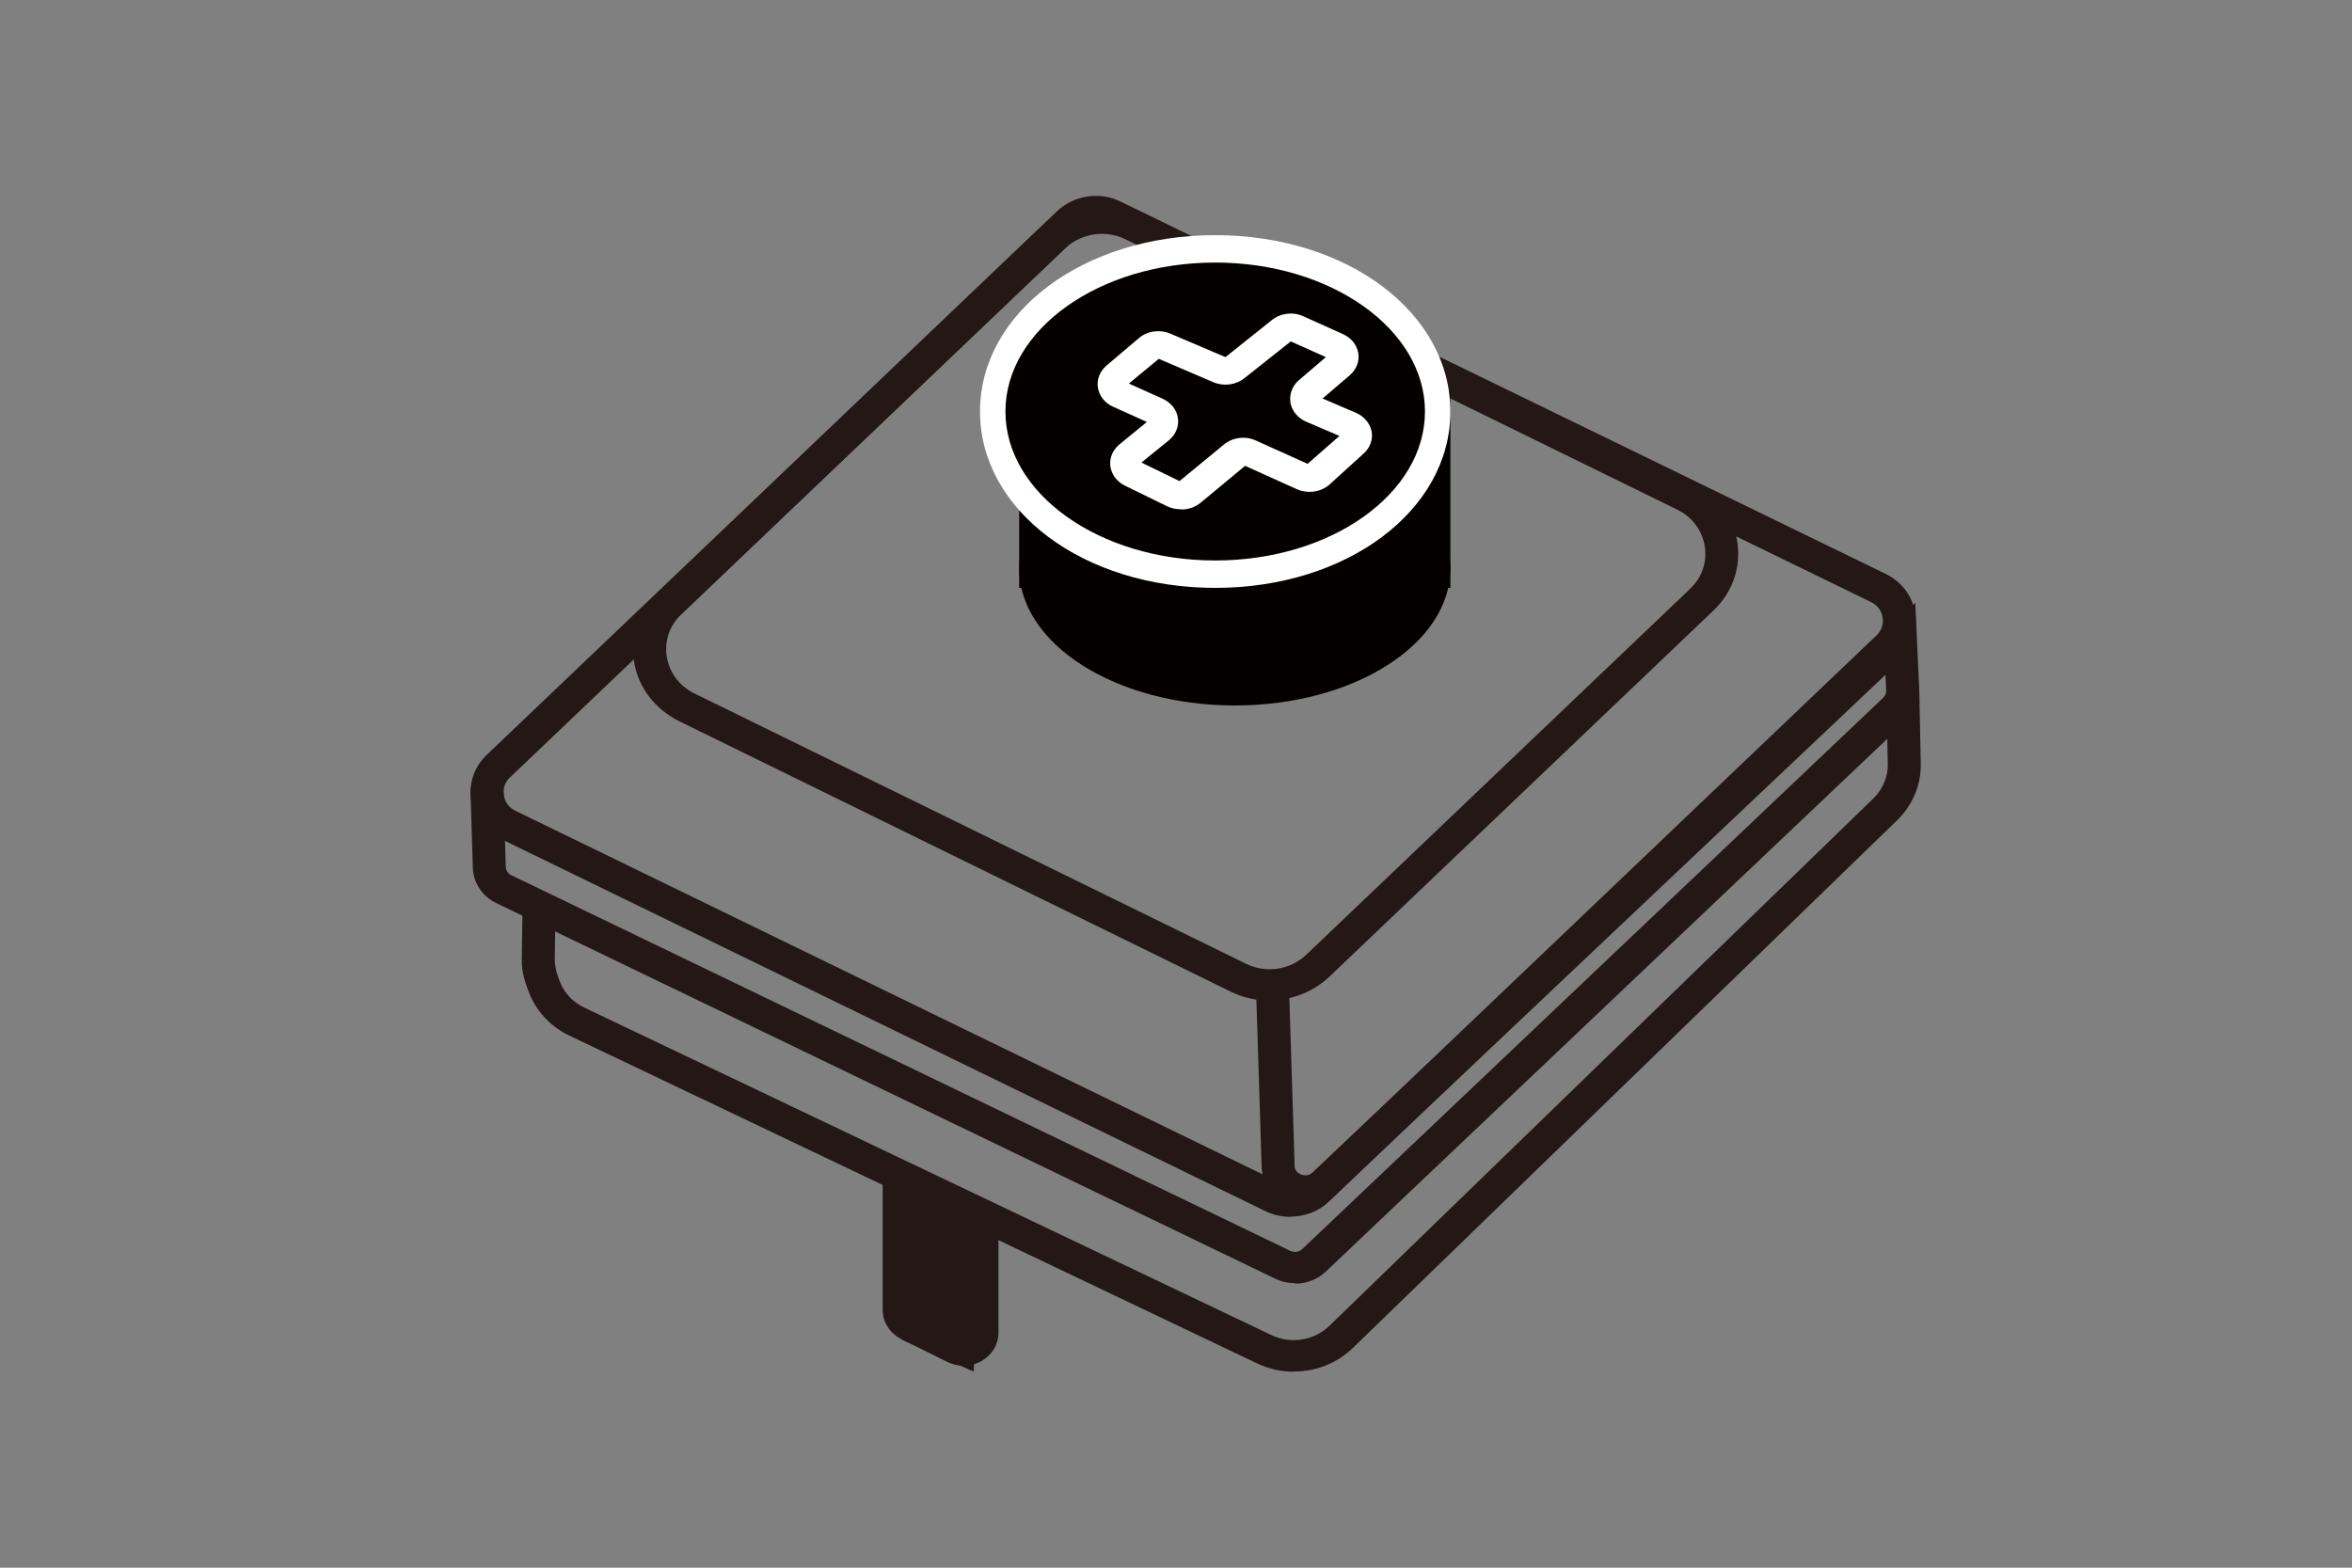 <svg xmlns="http://www.w3.org/2000/svg" xmlns:xlink="http://www.w3.org/1999/xlink" fill="none" version="1.1" width="60" height="40" viewBox="0 0 60 40"><rect x="0" y="0" width="60" height="40" fill="#808080" stroke="none"/><g><g><g><g><path d="M32.92,30.966C32.718,30.966,32.509,30.921,32.321,30.825L12.801,21.329C12.425,21.143,12.169,20.81,12.102,20.406C12.034,20.009,12.169,19.612,12.472,19.324L27.026,5.448C27.429,5.064,28.048,4.968,28.56,5.217L48.073,14.714C48.449,14.899,48.705,15.232,48.772,15.636C48.84,16.039,48.705,16.43,48.402,16.718L33.848,30.594C33.593,30.838,33.256,30.966,32.913,30.966L32.92,30.966ZM27.961,5.723C27.793,5.723,27.631,5.787,27.503,5.903L12.95,19.779C12.801,19.92,12.734,20.112,12.768,20.31C12.801,20.509,12.923,20.669,13.111,20.765L32.624,30.261C32.873,30.383,33.176,30.338,33.377,30.146L47.931,16.27C48.079,16.129,48.147,15.937,48.113,15.738C48.079,15.54,47.958,15.38,47.77,15.29L28.257,5.787C28.163,5.743,28.062,5.717,27.961,5.717L27.961,5.723Z" fill="#231815" fill-opacity="1" style="mix-blend-mode:passthrough"/></g><g><path d="M32.919,31.049C32.697,31.049,32.475,30.998,32.28,30.902L12.767,21.399C12.363,21.201,12.094,20.842,12.02,20.419C11.953,19.99,12.094,19.574,12.41,19.267L26.964,5.391C27.395,4.981,28.054,4.878,28.593,5.147L48.105,14.644C48.509,14.842,48.778,15.194,48.852,15.623C48.926,16.052,48.778,16.469,48.462,16.776L33.908,30.652C33.646,30.908,33.289,31.043,32.919,31.043L32.919,31.049ZM27.96,5.16C27.637,5.16,27.328,5.282,27.085,5.506L12.532,19.382C12.249,19.651,12.121,20.023,12.188,20.394C12.249,20.772,12.491,21.085,12.848,21.258L32.361,30.755C32.535,30.838,32.731,30.883,32.926,30.883C33.255,30.883,33.565,30.761,33.8,30.537L48.354,16.661C48.637,16.392,48.758,16.02,48.697,15.649C48.637,15.271,48.395,14.957,48.038,14.784L28.525,5.288C28.344,5.199,28.155,5.16,27.96,5.16ZM32.919,30.409C32.805,30.409,32.69,30.383,32.583,30.332L13.07,20.829C12.861,20.727,12.72,20.541,12.68,20.317C12.646,20.093,12.72,19.875,12.881,19.721L27.442,5.845C27.664,5.634,28.014,5.583,28.29,5.717L47.803,15.213C48.011,15.316,48.153,15.502,48.193,15.726C48.233,15.95,48.153,16.168,47.991,16.328L33.437,30.204C33.296,30.338,33.108,30.409,32.919,30.409ZM27.96,5.8C27.812,5.8,27.671,5.858,27.563,5.961L13.009,19.837C12.881,19.958,12.821,20.125,12.855,20.298C12.881,20.471,12.989,20.612,13.151,20.688L32.663,30.185C32.879,30.294,33.141,30.249,33.316,30.089L47.87,16.212C47.998,16.091,48.052,15.924,48.025,15.751C47.998,15.579,47.89,15.438,47.729,15.361L28.216,5.858C28.135,5.82,28.048,5.8,27.96,5.8Z" fill="#231815" fill-opacity="1" style="mix-blend-mode:passthrough"/></g></g><g><g><path d="M32.388,25.446C32.065,25.446,31.735,25.376,31.432,25.222L17.363,18.332C16.764,18.037,16.36,17.506,16.259,16.878C16.158,16.244,16.367,15.623,16.845,15.169L26.635,5.832C27.281,5.218,28.25,5.07,29.064,5.474L43.133,12.37C43.732,12.665,44.136,13.196,44.237,13.824C44.344,14.458,44.129,15.079,43.651,15.534L33.861,24.87C33.457,25.254,32.926,25.452,32.388,25.452L32.388,25.446ZM28.108,5.89C27.745,5.89,27.382,6.024,27.112,6.287L17.322,15.623C16.999,15.931,16.858,16.353,16.925,16.776C16.993,17.205,17.269,17.563,17.672,17.762L31.742,24.658C32.293,24.927,32.953,24.831,33.383,24.415L43.174,15.079C43.496,14.772,43.638,14.349,43.571,13.92C43.503,13.491,43.227,13.132,42.824,12.934L28.754,6.037C28.546,5.935,28.324,5.89,28.108,5.89Z" fill="#231815" fill-opacity="1" style="mix-blend-mode:passthrough"/></g><g><path d="M32.385,25.529C32.042,25.529,31.699,25.452,31.39,25.299L17.327,18.402C16.708,18.095,16.284,17.544,16.176,16.891C16.069,16.231,16.291,15.585,16.782,15.117L26.572,5.774C27.238,5.134,28.254,4.987,29.095,5.397L43.165,12.293C43.784,12.601,44.208,13.151,44.315,13.804C44.423,14.464,44.201,15.111,43.71,15.578L33.92,24.914C33.509,25.305,32.964,25.523,32.385,25.523L32.385,25.529ZM28.106,5.326C27.588,5.326,27.077,5.518,26.693,5.883L16.903,15.226C16.445,15.661,16.244,16.257,16.345,16.865C16.445,17.474,16.829,17.979,17.401,18.261L31.47,25.158C31.753,25.299,32.069,25.369,32.385,25.369C32.917,25.369,33.422,25.17,33.798,24.812L43.589,15.476C44.046,15.04,44.248,14.445,44.147,13.836C44.046,13.228,43.663,12.722,43.091,12.44L29.021,5.544C28.732,5.403,28.416,5.333,28.106,5.333L28.106,5.326ZM32.385,24.889C32.15,24.889,31.914,24.837,31.699,24.729L17.63,17.832C17.199,17.621,16.91,17.243,16.836,16.788C16.762,16.334,16.916,15.892,17.253,15.565L27.05,6.229C27.332,5.96,27.709,5.813,28.106,5.813C28.342,5.813,28.577,5.871,28.792,5.973L42.862,12.869C43.292,13.081,43.582,13.459,43.656,13.913C43.73,14.368,43.575,14.816,43.239,15.136L33.449,24.472C33.159,24.748,32.782,24.889,32.392,24.889L32.385,24.889ZM28.106,5.967C27.756,5.967,27.42,6.101,27.171,6.338L17.381,15.674C17.078,15.962,16.943,16.359,17.011,16.763C17.078,17.166,17.334,17.506,17.71,17.691L31.78,24.588C32.298,24.844,32.917,24.748,33.327,24.357L43.118,15.021C43.42,14.733,43.555,14.336,43.488,13.932C43.42,13.529,43.165,13.19,42.788,13.004L28.718,6.107C28.53,6.018,28.321,5.967,28.113,5.967L28.106,5.967Z" fill="#231815" fill-opacity="1" style="mix-blend-mode:passthrough"/></g></g><g><g><path d="M33.036,32.662C32.881,32.662,32.719,32.63,32.571,32.554L12.709,22.974C12.359,22.808,12.144,22.475,12.144,22.103L12.09,20.182L12.763,20.163L12.816,22.097C12.816,22.231,12.89,22.347,13.012,22.404L32.874,31.984C33.009,32.048,33.177,32.028,33.285,31.92L48.101,17.858C48.168,17.794,48.209,17.698,48.202,17.602L48.175,17.019L34.018,30.408C33.729,30.684,33.318,30.767,32.935,30.633C32.551,30.498,32.302,30.171,32.269,29.787L32.121,25.151L32.794,25.132L32.942,29.755C32.955,29.941,33.116,30.018,33.17,30.037C33.217,30.056,33.392,30.101,33.547,29.96L48.787,15.552L48.881,17.576C48.895,17.851,48.787,18.12,48.579,18.312L33.762,32.374C33.567,32.56,33.305,32.662,33.036,32.662Z" fill="#231815" fill-opacity="1" style="mix-blend-mode:passthrough"/></g><g><path d="M33.034,32.74C32.858,32.74,32.69,32.702,32.529,32.625L12.666,23.045C12.289,22.866,12.061,22.507,12.061,22.104L12,20.106L12.841,20.087L12.902,22.098C12.902,22.206,12.955,22.29,13.05,22.334L32.912,31.914C33.013,31.965,33.141,31.946,33.222,31.869L48.038,17.807C48.092,17.756,48.119,17.686,48.119,17.615L48.099,17.218L34.076,30.48C33.76,30.774,33.316,30.87,32.906,30.723C32.495,30.576,32.219,30.224,32.186,29.807L32.038,25.088L32.879,25.062L33.027,29.769C33.04,29.903,33.161,29.961,33.202,29.974C33.262,29.993,33.383,30.012,33.484,29.916L48.859,15.38L48.96,17.59C48.973,17.884,48.852,18.179,48.637,18.384L33.821,32.446C33.612,32.644,33.329,32.753,33.04,32.753L33.034,32.74ZM12.175,20.26L12.229,22.104C12.229,22.45,12.424,22.751,12.747,22.904L32.61,32.484C32.966,32.657,33.417,32.586,33.7,32.317L48.516,18.255C48.704,18.076,48.805,17.833,48.792,17.583L48.704,15.739L33.599,30.019C33.424,30.185,33.215,30.14,33.134,30.115C33.074,30.089,32.865,29.999,32.852,29.762L32.71,25.216L32.206,25.229L32.347,29.788C32.374,30.14,32.603,30.435,32.953,30.563C33.303,30.691,33.679,30.608,33.948,30.358L48.24,16.84L48.274,17.602C48.274,17.718,48.233,17.833,48.146,17.916L33.329,31.978C33.195,32.106,32.993,32.138,32.825,32.055L12.969,22.475C12.821,22.405,12.733,22.264,12.733,22.098L12.68,20.247L12.175,20.26Z" fill="#231815" fill-opacity="1" style="mix-blend-mode:passthrough"/></g></g><g><g><path d="M33.003,34.923C32.693,34.923,32.384,34.853,32.088,34.718L14.567,26.355C14.102,26.131,13.746,25.754,13.571,25.292L13.517,25.145C13.43,24.927,13.389,24.697,13.396,24.46L13.416,23.135L14.089,23.135L14.069,24.466C14.069,24.627,14.096,24.78,14.15,24.927L14.203,25.075C14.325,25.382,14.56,25.638,14.87,25.786L32.397,34.142C32.929,34.398,33.561,34.296,33.979,33.892L47.86,20.432C48.115,20.189,48.257,19.843,48.25,19.497L48.209,17.602L48.882,17.589L48.923,19.485C48.936,20.003,48.721,20.509,48.344,20.88L34.463,34.341C34.073,34.718,33.548,34.923,33.016,34.923L33.003,34.923Z" fill="#231815" fill-opacity="1" style="mix-blend-mode:passthrough"/></g><g><path d="M33.006,35C32.676,35,32.353,34.923,32.057,34.782L14.529,26.426C14.045,26.195,13.675,25.798,13.493,25.318L13.439,25.171C13.352,24.94,13.304,24.703,13.311,24.454L13.331,23.051L14.172,23.051L14.152,24.466C14.152,24.614,14.179,24.761,14.226,24.895L14.28,25.043C14.394,25.337,14.617,25.574,14.906,25.709L32.434,34.065C32.932,34.302,33.524,34.206,33.914,33.828L47.795,20.368C48.031,20.138,48.165,19.817,48.158,19.497L48.118,17.519L48.959,17.499L48.999,19.478C49.013,20.016,48.791,20.547,48.394,20.932L34.513,34.392C34.109,34.782,33.578,34.994,33.006,34.994L33.006,35ZM13.493,23.211L13.479,24.454C13.479,24.678,13.513,24.902,13.601,25.113L13.654,25.26C13.823,25.709,14.166,26.067,14.61,26.279L32.138,34.635C32.407,34.763,32.71,34.834,33.012,34.834C33.537,34.834,34.028,34.635,34.398,34.276L48.279,20.816C48.643,20.464,48.845,19.978,48.838,19.484L48.798,17.666L48.293,17.666L48.333,19.491C48.34,19.856,48.192,20.221,47.923,20.483L34.042,33.943C33.598,34.373,32.925,34.475,32.366,34.206L14.839,25.849C14.509,25.689,14.253,25.427,14.132,25.094L14.072,24.947C14.011,24.787,13.984,24.626,13.984,24.46L13.998,23.218L13.493,23.218L13.493,23.211Z" fill="#231815" fill-opacity="1" style="mix-blend-mode:passthrough"/></g></g><g><g><path d="M24.579,34.769C24.451,34.769,24.323,34.737,24.208,34.68L23.038,34.097C22.769,33.962,22.607,33.706,22.607,33.418L22.607,30.011L23.28,30.011L23.28,33.418C23.28,33.463,23.307,33.508,23.354,33.527L24.525,34.11C24.579,34.135,24.632,34.122,24.653,34.11C24.679,34.097,24.713,34.065,24.713,34.001L24.713,30.921L25.386,30.921L25.386,34.001C25.386,34.27,25.238,34.513,24.996,34.654C24.868,34.731,24.72,34.763,24.579,34.763L24.579,34.769Z" fill="#231815" fill-opacity="1" style="mix-blend-mode:passthrough"/></g><g><path d="M24.576,34.846C24.435,34.846,24.294,34.814,24.166,34.75L22.995,34.168C22.699,34.02,22.517,33.732,22.517,33.418L22.517,29.928L23.358,29.928L23.358,33.418Q23.365,33.45,23.385,33.457L24.556,34.039Q24.583,34.052,24.603,34.039C24.623,34.033,24.63,34.014,24.63,34.001L24.63,30.838L25.471,30.838L25.471,34.001C25.471,34.302,25.31,34.571,25.041,34.725C24.899,34.808,24.745,34.846,24.583,34.846L24.576,34.846ZM22.679,30.095L22.679,33.425C22.679,33.681,22.827,33.911,23.069,34.033L24.24,34.616C24.462,34.725,24.731,34.718,24.946,34.597C25.162,34.468,25.296,34.251,25.296,34.007L25.296,31.004L24.792,31.004L24.792,34.007C24.792,34.084,24.751,34.148,24.684,34.187C24.623,34.225,24.543,34.225,24.475,34.187L23.305,33.604C23.231,33.566,23.19,33.495,23.19,33.418L23.19,30.089L22.686,30.089L22.679,30.095Z" fill="#231815" fill-opacity="1" style="mix-blend-mode:passthrough"/></g></g></g><g><g><path d="M23.198,30.413L24.916,31.269L24.762,34.866L23.076,34.116L23.172,30.35L23.198,30.413Z" fill="#231815" fill-opacity="1" style="mix-blend-mode:passthrough"/></g><g><path d="M24.846,35L23,34.18L23.103,30L23.263,30.351L25,31.22L24.84,35L24.846,35ZM23.167,34.06L24.699,34.741L24.84,31.325L23.256,30.533L23.167,34.06Z" fill="#231815" fill-opacity="1" style="mix-blend-mode:passthrough"/></g></g><g><ellipse cx="31.5" cy="14.5" rx="5.5" ry="3.5" fill="#040000" fill-opacity="1" style="mix-blend-mode:passthrough"/></g><g><rect x="26" y="10" width="11" height="5" rx="0" fill="#040000" fill-opacity="1" style="mix-blend-mode:passthrough"/></g><g><g><path d="M31.006,14.65C27.876,14.65,25.337,12.785,25.337,10.5C25.337,8.215,27.882,6.349,31.006,6.349C34.129,6.349,36.681,8.215,36.681,10.5C36.681,12.785,34.135,14.65,31.006,14.65Z" fill="#040000" fill-opacity="1" style="mix-blend-mode:passthrough"/></g><g><path d="M31,6.699C33.955,6.699,36.351,8.404,36.351,10.5C36.351,12.596,33.955,14.301,31,14.301C28.045,14.301,25.649,12.596,25.649,10.5C25.649,8.404,28.045,6.699,31,6.699ZM31,6C27.636,6,25,7.977,25,10.5C25,13.023,27.636,15,31,15C34.364,15,37,13.023,37,10.5C37,7.977,34.364,6,31,6Z" fill="#FFFFFF" fill-opacity="1" style="mix-blend-mode:passthrough"/></g></g><g><g><path d="M30.11,12.911C30.004,12.911,29.906,12.886,29.807,12.841L28.727,12.313C28.55,12.224,28.423,12.065,28.402,11.88C28.381,11.696,28.452,11.518,28.607,11.39L29.362,10.773L29.362,10.716L28.423,10.296C28.24,10.213,28.113,10.054,28.085,9.869C28.056,9.685,28.127,9.5,28.275,9.373L29.101,8.673C29.292,8.514,29.574,8.469,29.807,8.571L31.261,9.195L32.482,8.221C32.68,8.062,32.955,8.03,33.188,8.132L34.204,8.59C34.388,8.673,34.515,8.832,34.543,9.017C34.571,9.201,34.501,9.386,34.352,9.513L33.604,10.149L33.604,10.207L34.529,10.595C34.712,10.671,34.846,10.83,34.882,11.008C34.917,11.187,34.853,11.378,34.712,11.505L33.851,12.294C33.661,12.472,33.364,12.517,33.124,12.402L31.741,11.778L30.569,12.752C30.449,12.854,30.294,12.905,30.139,12.905L30.11,12.911ZM28.684,9.825L29.616,10.245C29.8,10.328,29.934,10.487,29.962,10.678C29.99,10.862,29.913,11.047,29.764,11.174L29.009,11.791L29.009,11.849L30.096,12.377L31.275,11.403C31.465,11.238,31.755,11.199,31.988,11.308L33.371,11.931L34.282,11.136L34.395,10.843L34.268,11.085L33.357,10.697C33.167,10.614,33.039,10.455,33.004,10.27C32.969,10.086,33.039,9.895,33.195,9.767L33.943,9.131L33.943,9.074L32.919,8.616L31.698,9.589C31.508,9.742,31.233,9.78,31.007,9.685L29.553,9.061L28.692,9.767L28.572,10.06L28.706,9.818L28.684,9.825Z" fill="#FFFFFF" fill-opacity="1" style="mix-blend-mode:passthrough"/></g><g><path d="M30.118,12.994C29.998,12.994,29.878,12.968,29.772,12.917L28.693,12.389C28.488,12.287,28.354,12.103,28.326,11.899C28.297,11.689,28.382,11.485,28.558,11.339L29.257,10.766L28.396,10.378C28.184,10.283,28.043,10.104,28.008,9.894C27.973,9.684,28.057,9.474,28.227,9.328L29.053,8.628C29.264,8.443,29.589,8.399,29.857,8.513L31.262,9.112L32.441,8.17C32.659,7.992,32.977,7.947,33.245,8.068L34.262,8.526C34.473,8.622,34.614,8.8,34.65,9.01C34.685,9.22,34.6,9.43,34.431,9.576L33.739,10.168L34.586,10.531C34.798,10.62,34.946,10.798,34.989,11.002C35.031,11.205,34.953,11.422,34.791,11.568L33.923,12.357C33.704,12.555,33.372,12.605,33.09,12.485L31.763,11.886L30.634,12.822C30.499,12.936,30.323,13,30.14,13L30.118,12.994ZM29.532,8.602C29.398,8.602,29.264,8.647,29.158,8.736L28.333,9.436C28.206,9.544,28.142,9.703,28.17,9.863C28.198,10.022,28.304,10.155,28.467,10.225L29.441,10.664L29.462,10.804L28.671,11.454C28.544,11.562,28.474,11.714,28.495,11.874C28.516,12.033,28.622,12.166,28.777,12.243L29.857,12.771C30.062,12.873,30.323,12.841,30.485,12.695L31.706,11.683L31.763,11.708L33.146,12.332C33.358,12.427,33.612,12.389,33.775,12.236L34.643,11.447C34.763,11.333,34.819,11.174,34.791,11.021C34.763,10.868,34.65,10.734,34.487,10.664L33.535,10.257L33.506,10.117L34.29,9.449C34.417,9.341,34.48,9.182,34.452,9.023C34.424,8.863,34.318,8.73,34.156,8.653L33.139,8.195C32.935,8.106,32.702,8.132,32.532,8.272L31.262,9.283L29.751,8.641C29.681,8.609,29.596,8.596,29.518,8.596L29.532,8.602ZM30.111,12.472L28.933,11.893L28.911,11.759L29.702,11.11C29.836,11.002,29.9,10.843,29.871,10.684C29.85,10.524,29.737,10.384,29.575,10.314L28.721,9.933L28.629,10.098L28.467,10.034L28.615,9.71L29.525,8.965L29.582,8.991L31.036,9.614C31.234,9.703,31.466,9.672,31.636,9.538L32.906,8.526L34.015,9.023L34.036,9.163L33.259,9.831C33.132,9.939,33.069,10.104,33.097,10.263C33.125,10.423,33.238,10.556,33.4,10.626L34.233,10.983L34.325,10.811L34.487,10.874L34.346,11.199L33.393,12.033L31.954,11.384C31.749,11.288,31.502,11.326,31.339,11.466L30.118,12.478L30.111,12.472ZM29.123,11.804L30.09,12.275L31.219,11.345C31.438,11.161,31.763,11.116,32.031,11.237L33.358,11.835L34.17,11.123L33.323,10.76C33.111,10.671,32.956,10.486,32.92,10.276C32.885,10.066,32.963,9.85,33.132,9.703L33.824,9.112L32.928,8.711L31.749,9.646C31.53,9.824,31.219,9.863,30.958,9.754L29.561,9.156L28.798,9.786L29.66,10.174C29.871,10.27,30.02,10.454,30.048,10.664C30.083,10.874,29.991,11.091,29.822,11.231L29.116,11.804L29.123,11.804Z" fill="#FFFFFF" fill-opacity="1" style="mix-blend-mode:passthrough"/></g></g></g></svg>